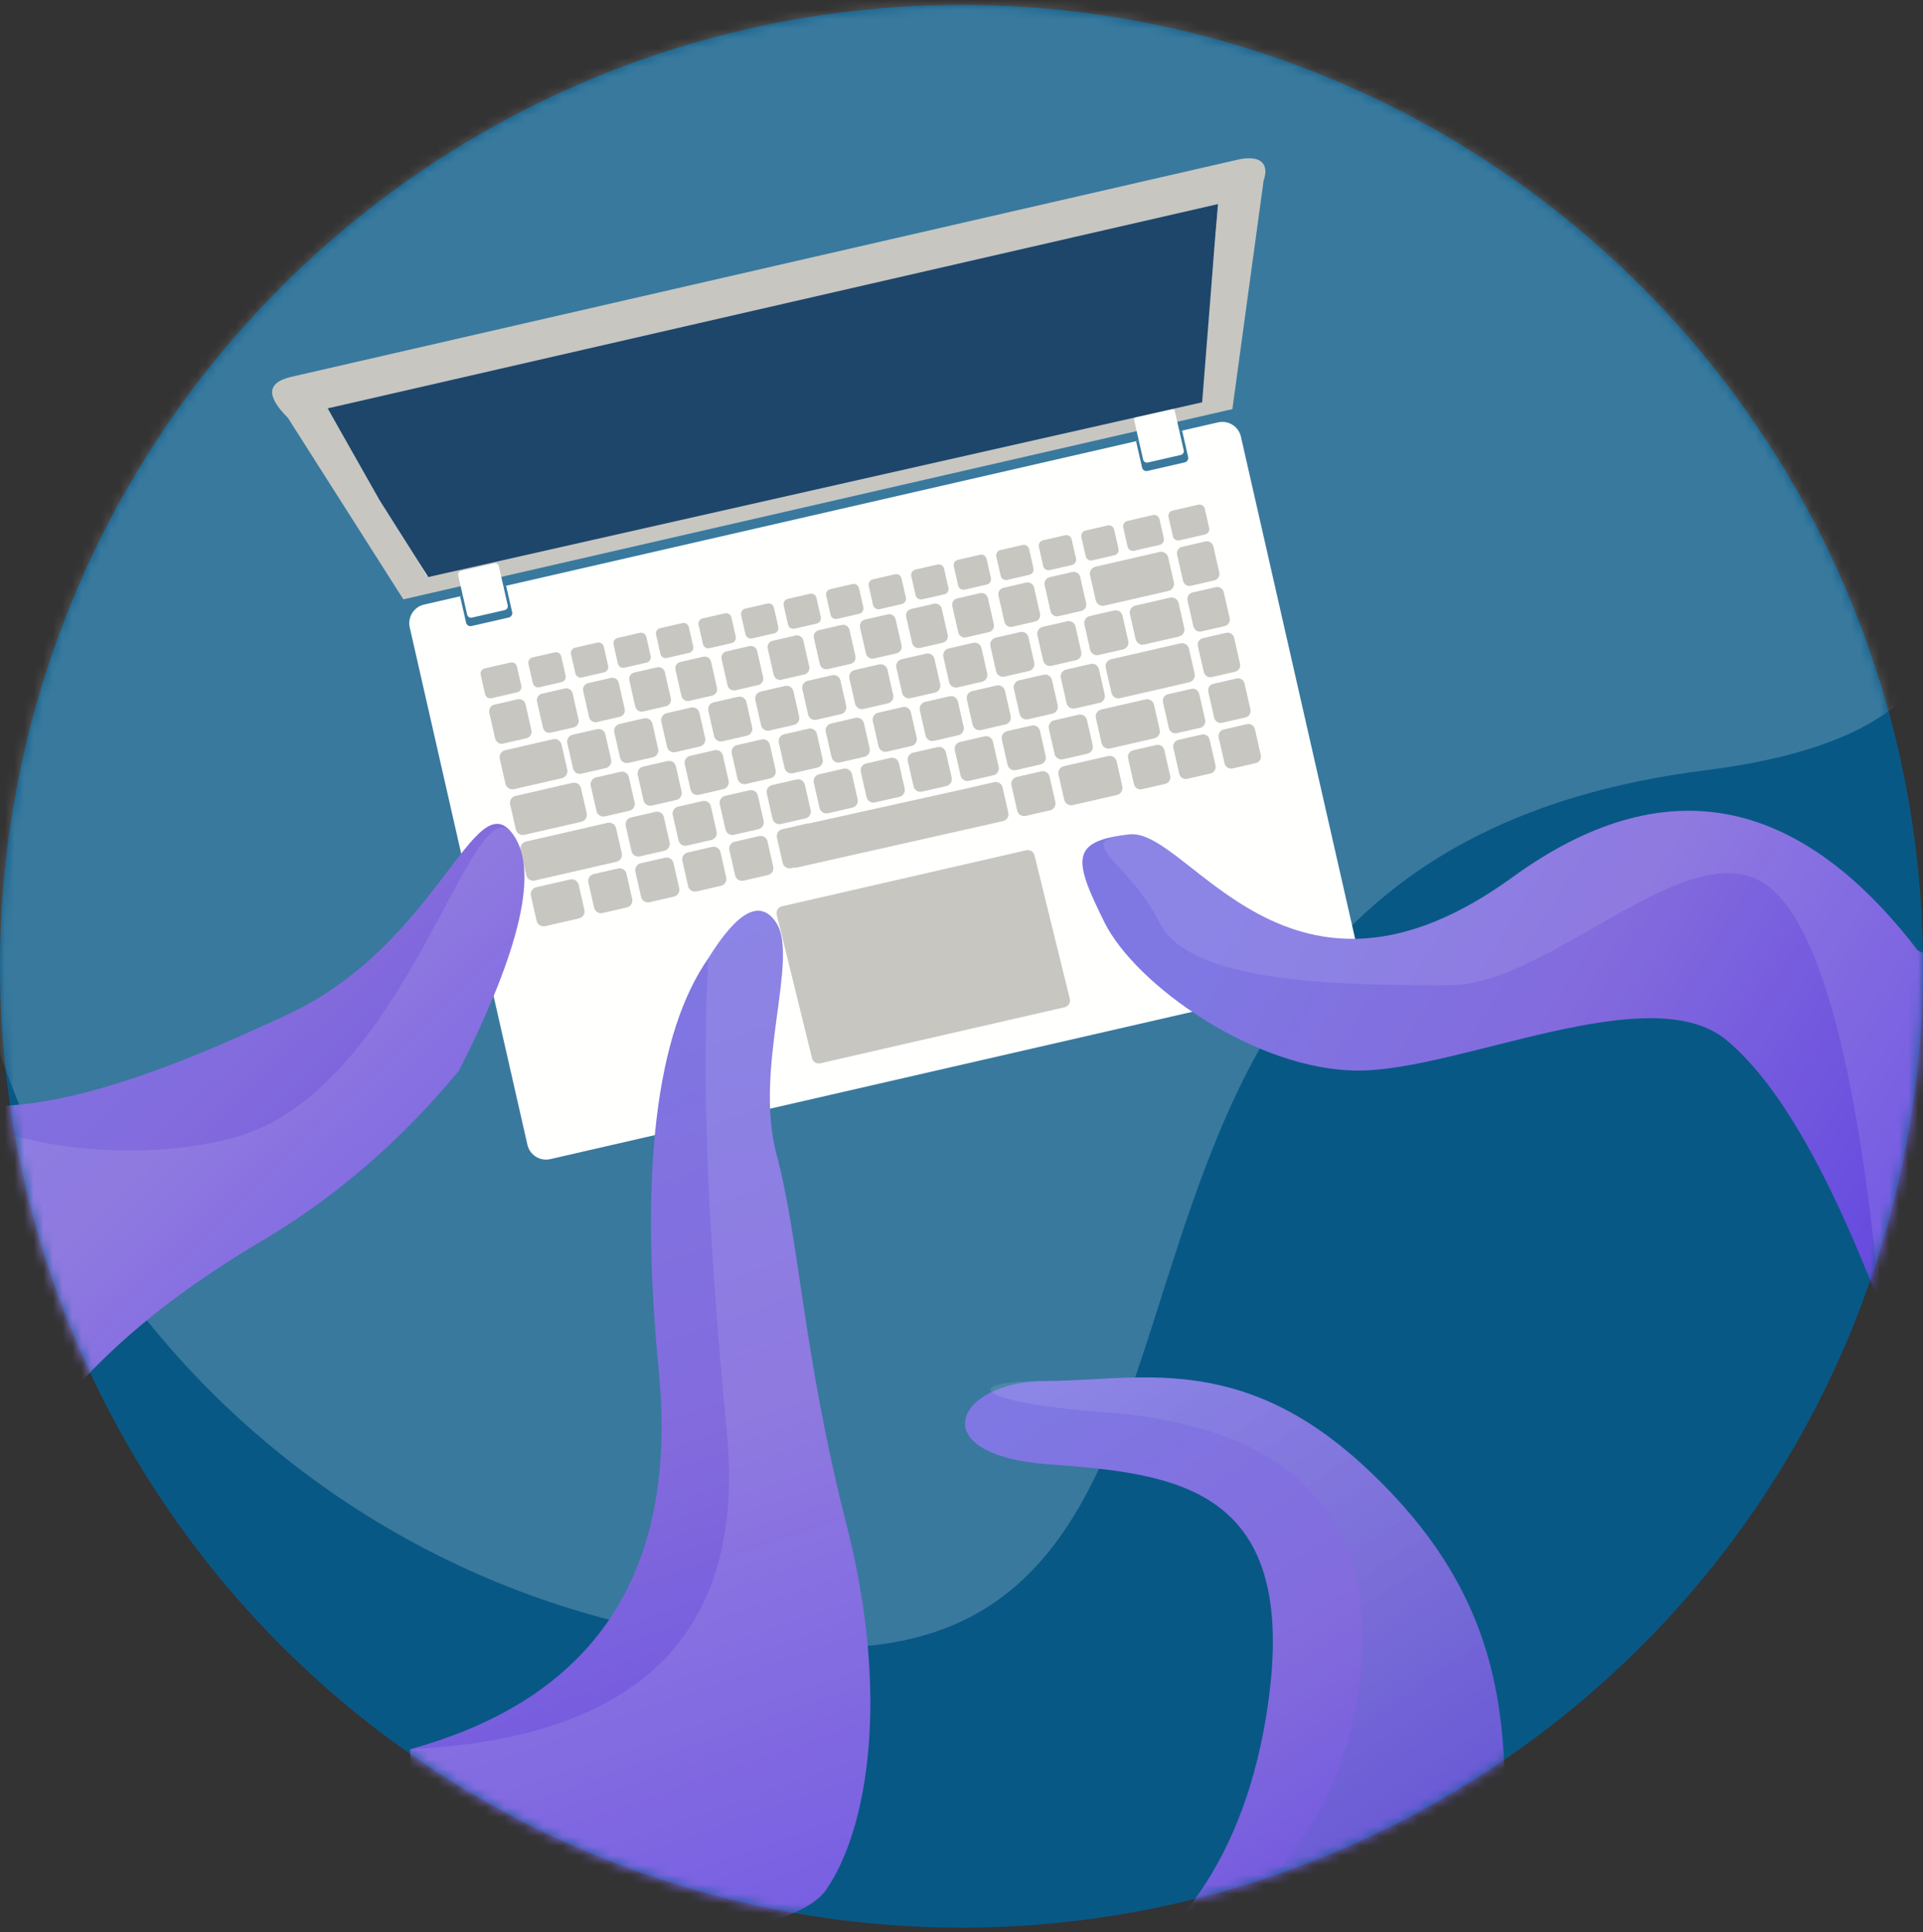 <?xml version="1.0" encoding="UTF-8"?>
<svg width="200px" height="201px" viewBox="0 0 200 201" version="1.1" xmlns="http://www.w3.org/2000/svg" xmlns:xlink="http://www.w3.org/1999/xlink">
    <rect x="0" y="0" width="200" height="201" fill="#333333" stroke="none"/>
    <!-- Generator: Sketch 63.1 (92452) - https://sketch.com -->
    <title>Code</title>
    <desc>Created with Sketch.</desc>
    <defs>
        <circle id="path-1" cx="100" cy="100" r="100"></circle>
        <linearGradient x1="42.613%" y1="3.589%" x2="58.539%" y2="103.499%" id="linearGradient-3">
            <stop stop-color="#7F78E3" offset="0%"></stop>
            <stop stop-color="#836BDD" offset="48.428%"></stop>
            <stop stop-color="#684CDF" offset="100%"></stop>
        </linearGradient>
        <linearGradient x1="12.157%" y1="36.28%" x2="93.746%" y2="65.816%" id="linearGradient-4">
            <stop stop-color="#7F78E3" offset="0%"></stop>
            <stop stop-color="#836BDD" offset="48.428%"></stop>
            <stop stop-color="#684CDF" offset="100%"></stop>
        </linearGradient>
        <linearGradient x1="12.157%" y1="13.295%" x2="93.746%" y2="92.31%" id="linearGradient-5">
            <stop stop-color="#7F78E3" offset="0%"></stop>
            <stop stop-color="#836BDD" offset="48.428%"></stop>
            <stop stop-color="#684CDF" offset="100%"></stop>
        </linearGradient>
        <linearGradient x1="22.241%" y1="3.589%" x2="82.09%" y2="103.499%" id="linearGradient-6">
            <stop stop-color="#7F78E3" offset="0%"></stop>
            <stop stop-color="#836BDD" offset="48.428%"></stop>
            <stop stop-color="#684CDF" offset="100%"></stop>
        </linearGradient>
        <linearGradient x1="24.787%" y1="3.589%" x2="79.146%" y2="103.499%" id="linearGradient-7">
            <stop stop-color="#FFFFFF" offset="0%"></stop>
            <stop stop-color="#247CAD" offset="48.428%"></stop>
            <stop stop-color="#1A577A" offset="100%"></stop>
        </linearGradient>
    </defs>
    <g id="Symbols" stroke="none" stroke-width="1" fill="none" fill-rule="evenodd">
        <g id="Coding">
            <g id="Code" transform="translate(0, 0.508)">
                <mask id="mask-2" fill="white">
                    <use xlink:href="#path-1"></use>
                </mask>
                <use id="Background" fill="#085886" xlink:href="#path-1"></use>
                <path d="M86.264,170.874 C136.587,170.874 102.461,89.047 177.382,79.612 C252.303,70.176 136.587,-11.65 86.264,-11.65 C35.941,-11.65 -4.854,29.209 -4.854,79.612 C-4.854,130.014 35.941,170.874 86.264,170.874 Z" id="Oval" fill-opacity="0.2" fill="#FFFFFF" mask="url(#mask-2)"></path>
                <g id="laptop" mask="url(#mask-2)">
                    <g transform="translate(28.155, 15.534)">
                        <path d="M15.945,46.845 L98.541,27.889 C99.601,27.646 100.665,28.318 100.907,29.383 L113.146,83.196 C113.388,84.259 112.719,85.33 111.661,85.573 L29.065,104.528 C28.006,104.772 26.94,104.099 26.699,103.035 L14.46,49.223 C14.217,48.157 14.886,47.088 15.945,46.845" id="Fill-14981" fill="#FFFFFE"></path>
                        <path d="M24.485,44.885 L25.11,47.633 C25.167,47.881 25.01,48.131 24.763,48.187 L20.874,49.08 C20.626,49.137 20.378,48.98 20.322,48.732 L19.696,45.984 L24.485,44.885 Z" id="Fill-14982" fill="#39799E"></path>
                        <path d="M90.001,29.849 L94.791,28.75 L95.416,31.498 C95.472,31.746 95.315,31.996 95.068,32.052 L91.179,32.945 C90.932,33.002 90.683,32.845 90.627,32.597 L90.001,29.849" id="Fill-14983" fill="#39799E"></path>
                        <path d="M2.158,23.152 L100.553,0.571 C102.919,0.028 103.891,0.972 103.268,2.725 L100.017,26.514 L13.795,46.301 L1.783,27.415 C-0.459,25.179 -0.448,23.75 2.158,23.152" id="Fill-14984" fill="#C7C6C1"></path>
                        <polygon id="Fill-14985" fill="#FFFFFE" points="96.828 25.408 16.258 43.899 5.926 26.448 98.531 5.196"></polygon>
                        <path d="M19.809,43.334 L23.239,42.548 C23.456,42.498 23.676,42.637 23.726,42.855 L24.651,46.926 C24.701,47.145 24.563,47.366 24.346,47.415 L20.916,48.203 C20.699,48.252 20.479,48.114 20.429,47.895 L19.503,43.825 C19.454,43.606 19.592,43.385 19.809,43.334" id="Fill-14987" fill="#FFFFFE"></path>
                        <path d="M90.115,27.2 L93.543,26.413 C93.761,26.363 93.981,26.502 94.031,26.721 L94.957,30.791 C95.007,31.01 94.869,31.231 94.65,31.281 L91.222,32.068 C91.004,32.118 90.784,31.979 90.735,31.76 L89.808,27.69 C89.759,27.471 89.896,27.25 90.115,27.2" id="Fill-14988" fill="#FFFFFE"></path>
                        <path d="M93.803,37.066 L96.471,36.454 C96.774,36.384 97.079,36.577 97.149,36.881 L97.601,38.872 C97.67,39.175 97.479,39.483 97.176,39.552 L94.508,40.164 C94.205,40.234 93.9,40.041 93.831,39.737 L93.378,37.746 C93.309,37.441 93.5,37.135 93.803,37.066" id="Fill-14989" fill="#C7C6C1"></path>
                        <path d="M94.79,40.836 L97.212,40.28 C97.583,40.195 97.956,40.43 98.04,40.802 L98.654,43.5 C98.739,43.872 98.504,44.246 98.134,44.331 L95.711,44.887 C95.341,44.972 94.968,44.737 94.884,44.365 L94.27,41.667 C94.186,41.295 94.42,40.921 94.79,40.836" id="Fill-14990" fill="#C7C6C1"></path>
                        <path d="M95.871,45.588 L98.293,45.032 C98.663,44.946 99.036,45.181 99.121,45.553 L99.734,48.25 C99.819,48.622 99.585,48.996 99.214,49.081 L96.792,49.637 C96.421,49.722 96.049,49.487 95.964,49.115 L95.351,46.418 C95.266,46.046 95.5,45.672 95.871,45.588" id="Fill-14991" fill="#C7C6C1"></path>
                        <path d="M96.951,50.338 L99.373,49.782 C99.745,49.697 100.117,49.932 100.201,50.305 L100.815,53.002 C100.899,53.373 100.665,53.747 100.294,53.832 L97.872,54.388 C97.502,54.473 97.129,54.238 97.045,53.867 L96.431,51.17 C96.347,50.797 96.581,50.423 96.951,50.338" id="Fill-14992" fill="#C7C6C1"></path>
                        <path d="M98.031,55.089 L100.454,54.532 C100.825,54.447 101.197,54.682 101.282,55.053 L101.895,57.752 C101.98,58.123 101.746,58.498 101.376,58.583 L98.952,59.139 C98.582,59.224 98.209,58.988 98.125,58.617 L97.512,55.919 C97.427,55.548 97.661,55.173 98.031,55.089" id="Fill-14993" fill="#C7C6C1"></path>
                        <path d="M99.111,59.839 L101.534,59.283 C101.905,59.198 102.277,59.433 102.362,59.805 L102.976,62.502 C103.06,62.874 102.826,63.248 102.455,63.333 L100.033,63.888 C99.663,63.974 99.291,63.739 99.205,63.367 L98.592,60.67 C98.507,60.297 98.742,59.924 99.111,59.839" id="Fill-14994" fill="#C7C6C1"></path>
                        <path d="M89.091,38.147 L91.759,37.534 C92.062,37.465 92.367,37.658 92.437,37.962 L92.89,39.954 C92.958,40.257 92.767,40.564 92.464,40.633 L89.796,41.246 C89.493,41.315 89.188,41.123 89.119,40.818 L88.666,38.827 C88.598,38.523 88.788,38.217 89.091,38.147" id="Fill-14995" fill="#C7C6C1"></path>
                        <path d="M85.772,42.906 L92.453,41.372 C92.85,41.281 93.249,41.533 93.339,41.931 L93.932,44.534 C94.021,44.931 93.771,45.332 93.375,45.424 L86.694,46.957 C86.298,47.047 85.899,46.796 85.808,46.398 L85.217,43.795 C85.127,43.397 85.376,42.996 85.772,42.906" id="Fill-14996" fill="#C7C6C1"></path>
                        <path d="M89.92,46.953 L93.534,46.124 C93.931,46.032 94.329,46.284 94.42,46.681 L95.012,49.284 C95.102,49.682 94.852,50.082 94.455,50.173 L90.841,51.003 C90.445,51.094 90.047,50.842 89.957,50.444 L89.365,47.841 C89.274,47.444 89.523,47.043 89.92,46.953" id="Fill-14997" fill="#C7C6C1"></path>
                        <path d="M87.402,52.53 L94.614,50.875 C95.011,50.784 95.409,51.034 95.5,51.433 L96.093,54.036 C96.183,54.433 95.931,54.834 95.535,54.925 L88.323,56.58 C87.927,56.671 87.529,56.419 87.439,56.022 L86.847,53.419 C86.756,53.02 87.006,52.621 87.402,52.53" id="Fill-14998" fill="#C7C6C1"></path>
                        <path d="M93.319,56.17 L95.742,55.614 C96.112,55.529 96.485,55.764 96.57,56.135 L97.183,58.833 C97.268,59.204 97.033,59.579 96.663,59.664 L94.24,60.22 C93.87,60.305 93.498,60.07 93.413,59.698 L92.8,57 C92.715,56.629 92.949,56.255 93.319,56.17" id="Fill-14999" fill="#C7C6C1"></path>
                        <path d="M94.399,60.92 L96.823,60.365 C97.192,60.279 97.566,60.514 97.65,60.886 L98.264,63.584 C98.348,63.955 98.113,64.329 97.743,64.414 L95.321,64.97 C94.951,65.055 94.578,64.82 94.493,64.448 L93.88,61.752 C93.795,61.379 94.03,61.005 94.399,60.92" id="Fill-15000" fill="#C7C6C1"></path>
                        <path d="M84.739,39.146 L87.047,38.616 C87.35,38.547 87.655,38.739 87.724,39.044 L88.177,41.035 C88.246,41.339 88.054,41.645 87.751,41.715 L85.444,42.245 C85.141,42.314 84.836,42.121 84.767,41.818 L84.314,39.826 C84.245,39.522 84.436,39.216 84.739,39.146" id="Fill-15001" fill="#C7C6C1"></path>
                        <path d="M80.316,40.161 L82.624,39.631 C82.926,39.562 83.232,39.754 83.301,40.059 L83.753,42.05 C83.823,42.354 83.631,42.66 83.328,42.73 L81.02,43.259 C80.717,43.329 80.413,43.136 80.343,42.833 L79.891,40.841 C79.822,40.537 80.013,40.23 80.316,40.161" id="Fill-15002" fill="#C7C6C1"></path>
                        <path d="M75.892,41.176 L78.2,40.646 C78.502,40.577 78.808,40.77 78.877,41.073 L79.33,43.066 C79.399,43.369 79.208,43.676 78.905,43.745 L76.596,44.275 C76.293,44.344 75.989,44.152 75.92,43.848 L75.467,41.857 C75.398,41.552 75.589,41.246 75.892,41.176" id="Fill-15003" fill="#C7C6C1"></path>
                        <path d="M71.468,42.192 L73.777,41.662 C74.08,41.592 74.384,41.785 74.453,42.089 L74.906,44.081 C74.975,44.384 74.785,44.69 74.481,44.76 L72.173,45.29 C71.87,45.36 71.565,45.167 71.496,44.863 L71.043,42.872 C70.974,42.567 71.166,42.261 71.468,42.192" id="Fill-15004" fill="#C7C6C1"></path>
                        <path d="M67.045,43.206 L69.353,42.677 C69.656,42.607 69.961,42.8 70.03,43.104 L70.483,45.095 C70.552,45.399 70.361,45.706 70.057,45.776 L67.751,46.305 C67.447,46.375 67.142,46.182 67.072,45.879 L66.619,43.887 C66.551,43.583 66.742,43.276 67.045,43.206" id="Fill-15005" fill="#C7C6C1"></path>
                        <path d="M62.622,44.222 L64.93,43.692 C65.232,43.623 65.537,43.815 65.606,44.12 L66.059,46.111 C66.129,46.415 65.937,46.721 65.634,46.791 L63.327,47.321 C63.024,47.39 62.718,47.197 62.649,46.894 L62.196,44.902 C62.127,44.598 62.319,44.291 62.622,44.222" id="Fill-15006" fill="#C7C6C1"></path>
                        <path d="M58.198,45.237 L60.506,44.708 C60.808,44.638 61.113,44.831 61.183,45.135 L61.635,47.126 C61.704,47.43 61.513,47.736 61.211,47.806 L58.903,48.335 C58.6,48.405 58.295,48.212 58.226,47.908 L57.773,45.917 C57.704,45.613 57.895,45.306 58.198,45.237" id="Fill-15007" fill="#C7C6C1"></path>
                        <path d="M53.774,46.252 L56.082,45.723 C56.386,45.653 56.69,45.846 56.759,46.15 L57.212,48.141 C57.282,48.444 57.09,48.752 56.787,48.821 L54.479,49.351 C54.176,49.42 53.872,49.227 53.802,48.924 L53.349,46.932 C53.28,46.628 53.472,46.322 53.774,46.252" id="Fill-15008" fill="#C7C6C1"></path>
                        <path d="M49.35,47.267 L51.659,46.738 C51.963,46.668 52.266,46.861 52.336,47.165 L52.789,49.156 C52.858,49.46 52.667,49.767 52.364,49.836 L50.056,50.366 C49.752,50.435 49.448,50.243 49.379,49.939 L48.926,47.948 C48.857,47.644 49.047,47.337 49.35,47.267" id="Fill-15009" fill="#C7C6C1"></path>
                        <path d="M44.928,48.283 L47.236,47.753 C47.539,47.683 47.843,47.876 47.912,48.18 L48.364,50.171 C48.434,50.475 48.244,50.782 47.94,50.851 L45.633,51.381 C45.329,51.451 45.024,51.258 44.955,50.954 L44.502,48.963 C44.433,48.659 44.625,48.352 44.928,48.283" id="Fill-15010" fill="#C7C6C1"></path>
                        <path d="M40.505,49.297 L42.811,48.768 C43.115,48.698 43.419,48.892 43.489,49.195 L43.942,51.187 C44.011,51.491 43.819,51.797 43.516,51.867 L41.209,52.396 C40.906,52.466 40.601,52.273 40.532,51.969 L40.079,49.978 C40.01,49.674 40.201,49.367 40.505,49.297" id="Fill-15011" fill="#C7C6C1"></path>
                        <path d="M36.081,50.312 L38.389,49.783 C38.692,49.714 38.997,49.906 39.066,50.21 L39.518,52.202 C39.588,52.506 39.396,52.812 39.094,52.882 L36.785,53.411 C36.482,53.481 36.178,53.288 36.109,52.984 L35.656,50.993 C35.587,50.689 35.777,50.382 36.081,50.312" id="Fill-15012" fill="#C7C6C1"></path>
                        <path d="M31.658,51.328 L33.965,50.799 C34.268,50.729 34.573,50.922 34.642,51.225 L35.095,53.217 C35.164,53.52 34.972,53.828 34.669,53.897 L32.362,54.426 C32.058,54.496 31.754,54.304 31.685,54 L31.232,52.009 C31.163,51.704 31.354,51.398 31.658,51.328" id="Fill-15013" fill="#C7C6C1"></path>
                        <path d="M27.234,52.343 L29.541,51.813 C29.845,51.744 30.149,51.937 30.218,52.241 L30.671,54.233 C30.741,54.536 30.549,54.843 30.246,54.912 L27.938,55.442 C27.635,55.512 27.33,55.319 27.261,55.015 L26.808,53.023 C26.739,52.719 26.93,52.413 27.234,52.343" id="Fill-15014" fill="#C7C6C1"></path>
                        <path d="M22.265,53.483 L24.933,52.872 C25.235,52.802 25.54,52.995 25.609,53.299 L26.062,55.29 C26.131,55.594 25.94,55.901 25.637,55.97 L22.969,56.583 C22.666,56.652 22.361,56.459 22.292,56.155 L21.839,54.164 C21.77,53.86 21.961,53.553 22.265,53.483" id="Fill-15015" fill="#C7C6C1"></path>
                        <path d="M81,44.001 L83.376,43.455 C83.741,43.371 84.106,43.603 84.189,43.968 L84.808,46.69 C84.892,47.056 84.662,47.423 84.298,47.507 L81.921,48.052 C81.558,48.136 81.192,47.904 81.109,47.539 L80.49,44.817 C80.407,44.451 80.636,44.084 81,44.001" id="Fill-15016" fill="#C7C6C1"></path>
                        <path d="M76.2,45.102 L78.577,44.557 C78.942,44.473 79.307,44.704 79.39,45.069 L80.009,47.792 C80.092,48.157 79.864,48.525 79.499,48.608 L77.122,49.153 C76.759,49.237 76.393,49.005 76.309,48.641 L75.691,45.919 C75.608,45.553 75.837,45.186 76.2,45.102" id="Fill-15017" fill="#C7C6C1"></path>
                        <path d="M71.4,46.204 L73.779,45.658 C74.142,45.574 74.507,45.805 74.591,46.171 L75.209,48.893 C75.293,49.259 75.064,49.626 74.7,49.709 L72.322,50.255 C71.959,50.338 71.594,50.107 71.51,49.742 L70.891,47.021 C70.808,46.654 71.037,46.287 71.4,46.204" id="Fill-15018" fill="#C7C6C1"></path>
                        <path d="M66.601,47.305 L68.979,46.759 C69.343,46.676 69.708,46.907 69.792,47.273 L70.41,49.994 C70.493,50.36 70.264,50.727 69.901,50.811 L67.523,51.356 C67.159,51.44 66.794,51.208 66.711,50.843 L66.092,48.121 C66.009,47.755 66.238,47.388 66.601,47.305" id="Fill-15019" fill="#C7C6C1"></path>
                        <path d="M61.802,48.406 L64.18,47.861 C64.543,47.777 64.909,48.008 64.992,48.374 L65.612,51.096 C65.695,51.461 65.465,51.829 65.102,51.912 L62.724,52.458 C62.36,52.541 61.995,52.31 61.911,51.945 L61.292,49.223 C61.21,48.857 61.439,48.49 61.802,48.406" id="Fill-15020" fill="#C7C6C1"></path>
                        <path d="M57.002,49.508 L59.382,48.962 C59.745,48.878 60.11,49.11 60.193,49.475 L60.812,52.197 C60.896,52.563 60.666,52.93 60.303,53.014 L57.923,53.559 C57.561,53.643 57.195,53.411 57.112,53.046 L56.493,50.325 C56.41,49.959 56.64,49.591 57.002,49.508" id="Fill-15021" fill="#C7C6C1"></path>
                        <path d="M52.203,50.609 L54.581,50.064 C54.945,49.98 55.311,50.211 55.394,50.576 L56.013,53.299 C56.096,53.664 55.866,54.032 55.503,54.115 L53.125,54.66 C52.762,54.744 52.396,54.513 52.313,54.148 L51.693,51.426 C51.61,51.06 51.84,50.693 52.203,50.609" id="Fill-15022" fill="#C7C6C1"></path>
                        <path d="M47.405,51.711 L49.782,51.165 C50.146,51.081 50.511,51.313 50.594,51.678 L51.213,54.4 C51.297,54.766 51.067,55.133 50.704,55.216 L48.326,55.762 C47.962,55.846 47.597,55.614 47.514,55.249 L46.895,52.528 C46.811,52.162 47.041,51.794 47.405,51.711" id="Fill-15023" fill="#C7C6C1"></path>
                        <path d="M42.605,52.812 L44.983,52.266 C45.346,52.183 45.712,52.414 45.795,52.78 L46.414,55.501 C46.497,55.867 46.268,56.235 45.904,56.318 L43.526,56.863 C43.163,56.947 42.798,56.715 42.716,56.35 L42.096,53.628 C42.013,53.263 42.241,52.896 42.605,52.812" id="Fill-15024" fill="#C7C6C1"></path>
                        <path d="M37.806,53.913 L40.183,53.368 C40.547,53.284 40.912,53.515 40.995,53.881 L41.615,56.603 C41.697,56.969 41.469,57.336 41.105,57.419 L38.727,57.965 C38.364,58.048 37.998,57.817 37.915,57.452 L37.296,54.73 C37.213,54.364 37.443,53.997 37.806,53.913" id="Fill-15025" fill="#C7C6C1"></path>
                        <path d="M33.006,55.015 L35.384,54.47 C35.748,54.385 36.114,54.617 36.196,54.982 L36.815,57.704 C36.899,58.07 36.669,58.437 36.305,58.521 L33.927,59.066 C33.565,59.15 33.199,58.918 33.116,58.553 L32.497,55.832 C32.414,55.466 32.643,55.098 33.006,55.015" id="Fill-15026" fill="#C7C6C1"></path>
                        <path d="M28.207,56.116 L30.585,55.571 C30.948,55.487 31.315,55.718 31.398,56.083 L32.017,58.806 C32.1,59.171 31.87,59.539 31.507,59.622 L29.129,60.167 C28.766,60.251 28.4,60.02 28.316,59.655 L27.697,56.933 C27.614,56.567 27.844,56.2 28.207,56.116" id="Fill-15027" fill="#C7C6C1"></path>
                        <path d="M23.251,57.254 L25.674,56.697 C26.044,56.613 26.417,56.848 26.501,57.22 L27.114,59.918 C27.199,60.29 26.965,60.664 26.595,60.749 L24.172,61.305 C23.802,61.39 23.429,61.155 23.345,60.784 L22.731,58.085 C22.647,57.713 22.881,57.339 23.251,57.254" id="Fill-15028" fill="#C7C6C1"></path>
                        <path d="M24.378,61.995 L29.363,60.851 C29.759,60.76 30.159,61.011 30.249,61.409 L30.841,64.011 C30.931,64.409 30.681,64.809 30.284,64.9 L25.299,66.045 C24.903,66.136 24.505,65.885 24.414,65.486 L23.822,62.883 C23.732,62.486 23.982,62.086 24.378,61.995" id="Fill-15029" fill="#C7C6C1"></path>
                        <path d="M25.459,66.746 L31.386,65.386 C31.783,65.295 32.18,65.545 32.271,65.944 L32.863,68.547 C32.954,68.944 32.703,69.344 32.308,69.435 L26.38,70.795 C25.984,70.886 25.585,70.634 25.495,70.238 L24.903,67.635 C24.812,67.235 25.063,66.837 25.459,66.746" id="Fill-15030" fill="#C7C6C1"></path>
                        <path d="M26.539,71.496 L35.037,69.546 C35.433,69.455 35.831,69.706 35.921,70.103 L36.514,72.707 C36.604,73.105 36.355,73.505 35.958,73.596 L27.46,75.546 C27.063,75.637 26.666,75.386 26.575,74.988 L25.983,72.384 C25.893,71.986 26.142,71.586 26.539,71.496" id="Fill-15031" fill="#C7C6C1"></path>
                        <path d="M27.62,76.246 L31.148,75.437 C31.544,75.346 31.942,75.596 32.033,75.995 L32.625,78.598 C32.715,78.996 32.464,79.395 32.069,79.486 L28.541,80.296 C28.144,80.387 27.746,80.136 27.656,79.738 L27.063,77.135 C26.973,76.737 27.223,76.338 27.62,76.246" id="Fill-15032" fill="#C7C6C1"></path>
                        <path d="M31.39,60.385 L33.938,59.801 C34.327,59.711 34.718,59.958 34.807,60.349 L35.404,62.977 C35.493,63.369 35.248,63.761 34.858,63.851 L32.312,64.435 C31.923,64.524 31.532,64.277 31.443,63.887 L30.845,61.258 C30.756,60.868 31.002,60.475 31.39,60.385" id="Fill-15033" fill="#C7C6C1"></path>
                        <path d="M36.281,59.263 L38.827,58.679 C39.216,58.589 39.608,58.836 39.697,59.227 L40.295,61.855 C40.384,62.246 40.137,62.639 39.748,62.728 L37.201,63.313 C36.813,63.402 36.42,63.156 36.331,62.765 L35.734,60.136 C35.645,59.745 35.892,59.353 36.281,59.263" id="Fill-15034" fill="#C7C6C1"></path>
                        <path d="M41.17,58.141 L43.717,57.557 C44.105,57.467 44.497,57.714 44.585,58.105 L45.183,60.733 C45.272,61.124 45.026,61.517 44.637,61.606 L42.091,62.191 C41.702,62.28 41.31,62.034 41.221,61.642 L40.623,59.014 C40.534,58.623 40.781,58.231 41.17,58.141" id="Fill-15035" fill="#C7C6C1"></path>
                        <path d="M46.06,57.019 L48.605,56.435 C48.995,56.346 49.386,56.592 49.475,56.983 L50.073,59.611 C50.162,60.002 49.916,60.395 49.527,60.484 L46.98,61.068 C46.591,61.158 46.2,60.912 46.111,60.52 L45.513,57.892 C45.424,57.501 45.671,57.108 46.06,57.019" id="Fill-15036" fill="#C7C6C1"></path>
                        <path d="M50.948,55.897 L53.495,55.312 C53.884,55.223 54.276,55.47 54.364,55.861 L54.962,58.489 C55.051,58.88 54.805,59.273 54.416,59.362 L51.869,59.947 C51.48,60.036 51.089,59.789 51,59.398 L50.402,56.769 C50.313,56.379 50.559,55.987 50.948,55.897" id="Fill-15037" fill="#C7C6C1"></path>
                        <path d="M55.838,54.775 L58.384,54.191 C58.774,54.101 59.165,54.348 59.254,54.738 L59.852,57.367 C59.941,57.758 59.695,58.151 59.305,58.24 L56.759,58.825 C56.369,58.914 55.979,58.667 55.89,58.276 L55.292,55.648 C55.203,55.257 55.448,54.864 55.838,54.775" id="Fill-15038" fill="#C7C6C1"></path>
                        <path d="M60.728,53.653 L63.274,53.068 C63.663,52.979 64.054,53.226 64.143,53.616 L64.741,56.245 C64.83,56.636 64.584,57.028 64.195,57.118 L61.648,57.703 C61.26,57.792 60.867,57.545 60.778,57.154 L60.181,54.526 C60.092,54.135 60.338,53.742 60.728,53.653" id="Fill-15039" fill="#C7C6C1"></path>
                        <path d="M65.616,52.531 L68.163,51.946 C68.553,51.857 68.943,52.103 69.032,52.494 L69.631,55.123 C69.72,55.514 69.474,55.906 69.084,55.996 L66.538,56.58 C66.148,56.67 65.758,56.423 65.669,56.032 L65.071,53.403 C64.982,53.013 65.228,52.62 65.616,52.531" id="Fill-15040" fill="#C7C6C1"></path>
                        <path d="M70.505,51.409 L73.053,50.824 C73.442,50.735 73.833,50.981 73.921,51.372 L74.519,54 C74.608,54.392 74.363,54.785 73.974,54.874 L71.426,55.459 C71.037,55.548 70.646,55.301 70.557,54.91 L69.96,52.281 C69.871,51.891 70.116,51.498 70.505,51.409" id="Fill-15041" fill="#C7C6C1"></path>
                        <path d="M75.396,50.286 L77.941,49.702 C78.332,49.612 78.722,49.859 78.811,50.25 L79.41,52.878 C79.498,53.27 79.253,53.663 78.862,53.752 L76.317,54.336 C75.927,54.426 75.536,54.179 75.447,53.788 L74.85,51.159 C74.761,50.768 75.006,50.376 75.396,50.286" id="Fill-15042" fill="#C7C6C1"></path>
                        <path d="M80.285,49.165 L82.831,48.58 C83.221,48.491 83.612,48.737 83.701,49.128 L84.299,51.756 C84.387,52.147 84.142,52.54 83.753,52.63 L81.206,53.214 C80.817,53.303 80.425,53.057 80.336,52.666 L79.739,50.037 C79.649,49.646 79.896,49.254 80.285,49.165" id="Fill-15043" fill="#C7C6C1"></path>
                        <path d="M85.174,48.042 L87.721,47.458 C88.11,47.369 88.501,47.615 88.59,48.006 L89.188,50.634 C89.277,51.025 89.032,51.418 88.642,51.508 L86.095,52.092 C85.706,52.181 85.314,51.935 85.225,51.543 L84.628,48.915 C84.539,48.525 84.785,48.131 85.174,48.042" id="Fill-15044" fill="#C7C6C1"></path>
                        <path d="M33.832,64.825 L36.378,64.24 C36.768,64.15 37.159,64.397 37.248,64.788 L37.846,67.416 C37.935,67.807 37.689,68.2 37.3,68.29 L34.752,68.874 C34.364,68.963 33.972,68.716 33.883,68.325 L33.286,65.697 C33.196,65.306 33.442,64.914 33.832,64.825" id="Fill-15045" fill="#C7C6C1"></path>
                        <path d="M38.721,63.702 L41.268,63.118 C41.656,63.028 42.048,63.274 42.137,63.666 L42.735,66.294 C42.824,66.685 42.578,67.078 42.189,67.168 L39.642,67.752 C39.253,67.841 38.861,67.595 38.772,67.203 L38.175,64.575 C38.086,64.184 38.332,63.792 38.721,63.702" id="Fill-15046" fill="#C7C6C1"></path>
                        <path d="M43.611,62.58 L46.157,61.995 C46.546,61.906 46.938,62.152 47.027,62.543 L47.625,65.172 C47.714,65.563 47.467,65.956 47.078,66.045 L44.532,66.63 C44.143,66.719 43.751,66.472 43.662,66.081 L43.064,63.453 C42.975,63.062 43.222,62.669 43.611,62.58" id="Fill-15047" fill="#C7C6C1"></path>
                        <path d="M48.5,61.458 L51.047,60.874 C51.436,60.784 51.827,61.03 51.916,61.421 L52.513,64.05 C52.602,64.441 52.357,64.834 51.967,64.923 L49.421,65.508 C49.032,65.597 48.64,65.35 48.551,64.959 L47.953,62.331 C47.864,61.939 48.11,61.547 48.5,61.458" id="Fill-15048" fill="#C7C6C1"></path>
                        <path d="M53.389,60.336 L55.936,59.751 C56.325,59.662 56.716,59.908 56.805,60.299 L57.404,62.928 C57.493,63.319 57.246,63.712 56.857,63.801 L54.311,64.386 C53.921,64.475 53.53,64.227 53.441,63.836 L52.843,61.209 C52.755,60.817 53,60.425 53.389,60.336" id="Fill-15049" fill="#C7C6C1"></path>
                        <path d="M58.279,59.213 L60.825,58.629 C61.214,58.54 61.606,58.786 61.695,59.177 L62.292,61.805 C62.381,62.197 62.136,62.589 61.746,62.679 L59.199,63.264 C58.811,63.353 58.419,63.106 58.33,62.715 L57.732,60.087 C57.643,59.695 57.889,59.303 58.279,59.213" id="Fill-15050" fill="#C7C6C1"></path>
                        <path d="M63.168,58.091 L65.714,57.507 C66.103,57.417 66.495,57.664 66.583,58.055 L67.182,60.683 C67.271,61.075 67.025,61.468 66.636,61.557 L64.089,62.141 C63.699,62.231 63.308,61.983 63.22,61.593 L62.622,58.965 C62.533,58.573 62.779,58.181 63.168,58.091" id="Fill-15051" fill="#C7C6C1"></path>
                        <path d="M68.057,56.97 L70.604,56.385 C70.993,56.296 71.384,56.542 71.473,56.933 L72.071,59.561 C72.16,59.952 71.914,60.345 71.525,60.434 L68.978,61.02 C68.589,61.108 68.198,60.862 68.109,60.471 L67.512,57.843 C67.422,57.451 67.668,57.059 68.057,56.97" id="Fill-15052" fill="#C7C6C1"></path>
                        <path d="M72.947,55.848 L75.493,55.263 C75.883,55.173 76.274,55.419 76.363,55.811 L76.961,58.439 C77.05,58.83 76.804,59.224 76.414,59.313 L73.868,59.897 C73.479,59.986 73.088,59.739 72.999,59.348 L72.401,56.72 C72.312,56.329 72.558,55.937 72.947,55.848" id="Fill-15053" fill="#C7C6C1"></path>
                        <path d="M77.836,54.725 L80.383,54.141 C80.772,54.052 81.163,54.297 81.252,54.689 L81.85,57.317 C81.938,57.708 81.693,58.101 81.304,58.191 L78.757,58.775 C78.368,58.865 77.976,58.617 77.888,58.226 L77.29,55.598 C77.201,55.207 77.447,54.815 77.836,54.725" id="Fill-15054" fill="#C7C6C1"></path>
                        <path d="M82.725,53.603 L85.272,53.019 C85.662,52.929 86.053,53.175 86.142,53.567 L86.739,56.195 C86.829,56.586 86.583,56.979 86.193,57.069 L83.647,57.653 C83.258,57.742 82.866,57.495 82.777,57.104 L82.179,54.476 C82.09,54.085 82.336,53.692 82.725,53.603" id="Fill-15055" fill="#C7C6C1"></path>
                        <path d="M37.472,68.987 L40.019,68.402 C40.408,68.313 40.798,68.56 40.888,68.951 L41.485,71.579 C41.574,71.97 41.328,72.363 40.94,72.453 L38.393,73.037 C38.004,73.126 37.613,72.88 37.524,72.488 L36.926,69.861 C36.837,69.469 37.082,69.076 37.472,68.987" id="Fill-15056" fill="#C7C6C1"></path>
                        <path d="M42.362,67.865 L44.908,67.28 C45.297,67.191 45.689,67.437 45.778,67.829 L46.375,70.457 C46.464,70.848 46.218,71.241 45.829,71.33 L43.283,71.915 C42.893,72.005 42.501,71.757 42.412,71.367 L41.815,68.739 C41.726,68.347 41.972,67.954 42.362,67.865" id="Fill-15057" fill="#C7C6C1"></path>
                        <path d="M47.251,66.742 L49.797,66.158 C50.187,66.069 50.577,66.316 50.666,66.707 L51.264,69.335 C51.353,69.726 51.108,70.119 50.718,70.208 L48.172,70.793 C47.782,70.882 47.392,70.635 47.303,70.244 L46.704,67.617 C46.615,67.224 46.861,66.832 47.251,66.742" id="Fill-15058" fill="#C7C6C1"></path>
                        <path d="M52.141,65.62 L54.687,65.036 C55.076,64.947 55.468,65.193 55.557,65.585 L56.154,68.213 C56.243,68.604 55.997,68.997 55.608,69.086 L53.061,69.671 C52.673,69.76 52.281,69.513 52.192,69.122 L51.595,66.494 C51.506,66.102 51.751,65.71 52.141,65.62" id="Fill-15059" fill="#C7C6C1"></path>
                        <path d="M57.029,64.498 L59.576,63.914 C59.965,63.825 60.356,64.071 60.445,64.463 L61.043,67.091 C61.132,67.482 60.886,67.875 60.497,67.965 L57.951,68.549 C57.561,68.638 57.17,68.391 57.081,68 L56.483,65.372 C56.394,64.98 56.64,64.588 57.029,64.498" id="Fill-15060" fill="#C7C6C1"></path>
                        <path d="M61.919,63.377 L64.465,62.792 C64.855,62.702 65.246,62.949 65.335,63.341 L65.933,65.968 C66.022,66.36 65.776,66.753 65.386,66.842 L62.84,67.427 C62.451,67.516 62.06,67.269 61.971,66.878 L61.373,64.251 C61.284,63.858 61.53,63.466 61.919,63.377" id="Fill-15061" fill="#C7C6C1"></path>
                        <path d="M66.809,62.254 L69.355,61.67 C69.744,61.58 70.136,61.827 70.225,62.219 L70.822,64.847 C70.911,65.237 70.666,65.631 70.276,65.72 L67.73,66.304 C67.34,66.394 66.948,66.146 66.86,65.756 L66.262,63.128 C66.173,62.736 66.419,62.343 66.809,62.254" id="Fill-15062" fill="#C7C6C1"></path>
                        <path d="M71.698,61.132 L74.244,60.548 C74.633,60.458 75.024,60.705 75.114,61.097 L75.711,63.725 C75.8,64.115 75.555,64.509 75.165,64.598 L72.619,65.182 C72.229,65.272 71.838,65.025 71.75,64.634 L71.151,62.006 C71.062,61.614 71.309,61.222 71.698,61.132" id="Fill-15063" fill="#C7C6C1"></path>
                        <path d="M76.587,60.01 L79.134,59.426 C79.522,59.337 79.914,59.583 80.003,59.974 L80.601,62.602 C80.69,62.993 80.443,63.387 80.054,63.476 L77.509,64.06 C77.119,64.149 76.727,63.903 76.638,63.511 L76.041,60.884 C75.952,60.492 76.197,60.099 76.587,60.01" id="Fill-15064" fill="#C7C6C1"></path>
                        <path d="M81.476,58.888 L84.023,58.303 C84.413,58.214 84.803,58.46 84.893,58.853 L85.491,61.48 C85.579,61.871 85.334,62.264 84.944,62.354 L82.397,62.938 C82.008,63.027 81.617,62.78 81.528,62.39 L80.93,59.762 C80.841,59.37 81.088,58.977 81.476,58.888" id="Fill-15065" fill="#C7C6C1"></path>
                        <path d="M86.378,57.762 L90.983,56.706 C91.38,56.615 91.777,56.867 91.867,57.264 L92.46,59.868 C92.55,60.265 92.3,60.665 91.904,60.756 L87.3,61.813 C86.903,61.904 86.505,61.653 86.414,61.255 L85.822,58.651 C85.732,58.254 85.982,57.854 86.378,57.762" id="Fill-15066" fill="#C7C6C1"></path>
                        <path d="M33.583,74.877 L36.13,74.293 C36.52,74.204 36.91,74.451 36.999,74.842 L37.597,77.47 C37.686,77.861 37.44,78.254 37.051,78.343 L34.504,78.928 C34.115,79.017 33.724,78.77 33.635,78.38 L33.037,75.752 C32.948,75.36 33.194,74.967 33.583,74.877" id="Fill-15067" fill="#C7C6C1"></path>
                        <path d="M38.473,73.755 L41.019,73.171 C41.409,73.082 41.8,73.328 41.889,73.72 L42.487,76.348 C42.576,76.739 42.33,77.131 41.94,77.22 L39.393,77.805 C39.005,77.895 38.613,77.649 38.524,77.257 L37.927,74.63 C37.838,74.238 38.084,73.845 38.473,73.755" id="Fill-15068" fill="#C7C6C1"></path>
                        <path d="M43.362,72.633 L45.909,72.049 C46.298,71.96 46.689,72.206 46.778,72.598 L47.376,75.226 C47.465,75.618 47.219,76.009 46.829,76.098 L44.283,76.684 C43.894,76.772 43.502,76.527 43.413,76.135 L42.816,73.508 C42.727,73.116 42.972,72.723 43.362,72.633" id="Fill-15069" fill="#C7C6C1"></path>
                        <path d="M48.252,71.511 L50.798,70.927 C51.187,70.837 51.579,71.084 51.668,71.476 L52.265,74.104 C52.354,74.495 52.108,74.887 51.719,74.977 L49.172,75.561 C48.783,75.65 48.392,75.404 48.303,75.014 L47.705,72.386 C47.616,71.993 47.862,71.601 48.252,71.511" id="Fill-15070" fill="#C7C6C1"></path>
                        <path d="M55.96,69.612 C66.875,67.194 72.454,65.957 72.699,65.901 L75.245,65.316 C75.634,65.227 76.026,65.473 76.115,65.866 L76.713,68.493 C76.802,68.884 76.555,69.277 76.166,69.366 L54.612,74.219 C54.542,74.235 54.491,74.22 54.454,74.184 L54.115,74.262 C53.726,74.351 53.335,74.105 53.246,73.714 L52.648,71.086 C52.559,70.694 52.805,70.302 53.195,70.212 L55.741,69.628 C55.815,69.611 55.888,69.606 55.96,69.612 L55.96,69.612 Z" id="Path" fill="#C7C6C1"></path>
                        <path d="M77.587,64.778 L80.135,64.194 C80.524,64.105 80.915,64.352 81.004,64.743 L81.602,67.371 C81.691,67.763 81.445,68.154 81.056,68.244 L78.508,68.829 C78.119,68.918 77.729,68.672 77.64,68.28 L77.042,65.653 C76.953,65.261 77.199,64.868 77.587,64.778" id="Fill-15076" fill="#C7C6C1"></path>
                        <path d="M82.49,63.654 L87.094,62.597 C87.491,62.506 87.888,62.757 87.979,63.156 L88.571,65.759 C88.661,66.156 88.412,66.556 88.015,66.647 L83.411,67.704 C83.015,67.795 82.616,67.544 82.526,67.146 L81.934,64.543 C81.843,64.144 82.094,63.744 82.49,63.654" id="Fill-15077" fill="#C7C6C1"></path>
                        <path d="M89.687,62.002 L92.111,61.446 C92.48,61.361 92.852,61.596 92.937,61.968 L93.551,64.665 C93.635,65.037 93.402,65.411 93.031,65.496 L90.609,66.052 C90.238,66.137 89.865,65.902 89.781,65.53 L89.168,62.833 C89.083,62.461 89.316,62.087 89.687,62.002" id="Fill-15078" fill="#C7C6C1"></path>
                        <path d="M78.578,72.398 C78.966,72.31 79.354,72.555 79.442,72.944 L83.11,87.86 C83.199,88.249 82.955,88.64 82.568,88.728 L57.16,94.56 C56.773,94.648 56.383,94.402 56.295,94.014 L52.627,79.098 C52.538,78.709 52.783,78.319 53.17,78.23 L78.578,72.398 Z" id="Fill-15079" fill="#C7C6C1"></path>
                        <polygon id="Fill-15082" fill="#1E466B" points="11.331 35.996 5.922 26.434 98.528 5.181 98.24 8.545 96.873 25.805 16.383 43.981"></polygon>
                    </g>
                </g>
                <g id="arms" mask="url(#mask-2)">
                    <g transform="translate(-10.68, 83.495)">
                        <path d="M53.345,97.943 C72.6,92.642 81.218,79.552 79.2,58.673 C77.181,37.794 78.905,23.449 84.372,15.637 C87.425,10.728 89.766,9.5 91.396,11.955 C93.84,15.637 89.041,27.099 91.441,36.072 C93.84,45.045 94.218,56.997 98.721,74.594 C103.224,92.191 101.028,106.12 96.613,112.547 C93.67,116.831 79.247,118.996 53.345,119.04 L53.345,97.943 Z" id="Path" fill="url(#linearGradient-3)"></path>
                        <path d="M53.345,97.943 C77.312,96.783 88.287,85.763 86.268,64.884 C84.249,44.005 83.617,27.589 84.372,15.637 C87.425,10.728 89.766,9.5 91.396,11.955 C93.84,15.637 89.041,27.099 91.441,36.072 C93.84,45.045 94.218,56.997 98.721,74.594 C103.224,92.191 101.028,106.12 96.613,112.547 C93.67,116.831 79.247,118.996 53.345,119.04 L53.345,97.943 Z" id="Path" fill-opacity="0.1" fill="#FFFFFF"></path>
                        <path d="M210.129,14.855 C197.592,-1.509 183.543,-4.044 167.98,7.248 C144.636,24.187 134.36,2.096 128.142,2.786 C121.925,3.476 122.321,5.438 125.559,11.955 C128.796,18.471 141.343,27.355 151.948,27.355 C162.552,27.355 182.302,17.61 190.243,24.187 C195.537,28.571 200.873,37.805 206.249,51.889 L218.081,18.471 L210.129,14.855 Z" id="Path-2" fill="url(#linearGradient-4)"></path>
                        <path d="M210.129,14.855 C197.592,-1.509 183.543,-4.044 167.98,7.248 C144.636,24.187 134.36,2.096 128.142,2.786 C121.925,3.476 128.031,5.438 131.268,11.955 C134.506,18.471 150.855,18.471 161.46,18.471 C172.065,18.471 186.871,1.787 194.812,8.364 C200.106,12.748 203.919,27.257 206.249,51.889 L218.081,18.471 L210.129,14.855 Z" id="Path-2" fill-opacity="0.1" fill="#FFFFFF"></path>
                        <path d="M0.185,27.355 C8.102,36.763 31.52,25.677 40.349,21.639 C56.257,14.364 60.011,-2.791 64.037,2.786 C66.72,6.505 64.847,14.694 58.418,27.355 C52.376,34.665 45.524,40.582 37.864,45.105 C30.204,49.628 23.984,54.474 19.204,59.645 L16.254,59.645 C4.479,36.856 -0.877,26.093 0.185,27.355 Z" id="Path-3" fill="url(#linearGradient-5)"></path>
                        <path d="M0.185,27.355 C8.102,36.763 29.036,37.329 37.864,33.292 C53.772,26.016 60.011,-2.791 64.037,2.786 C66.72,6.505 64.847,14.694 58.418,27.355 C52.376,34.665 45.524,40.582 37.864,45.105 C30.204,49.628 23.984,54.474 19.204,59.645 L16.254,59.645 C4.479,36.856 -0.877,26.093 0.185,27.355 Z" id="Path-3" fill-opacity="0.1" fill="#FFFFFF"></path>
                        <path d="M121.061,124.83 C133.102,119.266 140.254,108.84 142.516,93.552 C145.909,70.62 132.985,69.279 119.723,68.307 C106.462,67.336 110.066,59.645 119.431,59.645 C128.796,59.645 139.446,56.519 152.344,68.307 C165.241,80.095 167.199,91.457 167.199,103.303 C167.199,111.2 151.819,118.376 121.061,124.83 Z" id="Path-4" fill="url(#linearGradient-6)"></path>
                        <path d="M121.061,124.83 C139.39,118.265 149.686,107.338 151.948,92.05 C155.34,69.118 138.721,63.853 125.46,62.881 C112.199,61.91 110.066,59.645 119.431,59.645 C128.796,59.645 139.446,56.519 152.344,68.307 C165.241,80.095 167.199,91.457 167.199,103.303 C167.199,111.2 151.819,118.376 121.061,124.83 Z" id="Path-4" fill-opacity="0.1" fill="url(#linearGradient-7)"></path>
                    </g>
                </g>
            </g>
        </g>
    </g>
</svg>